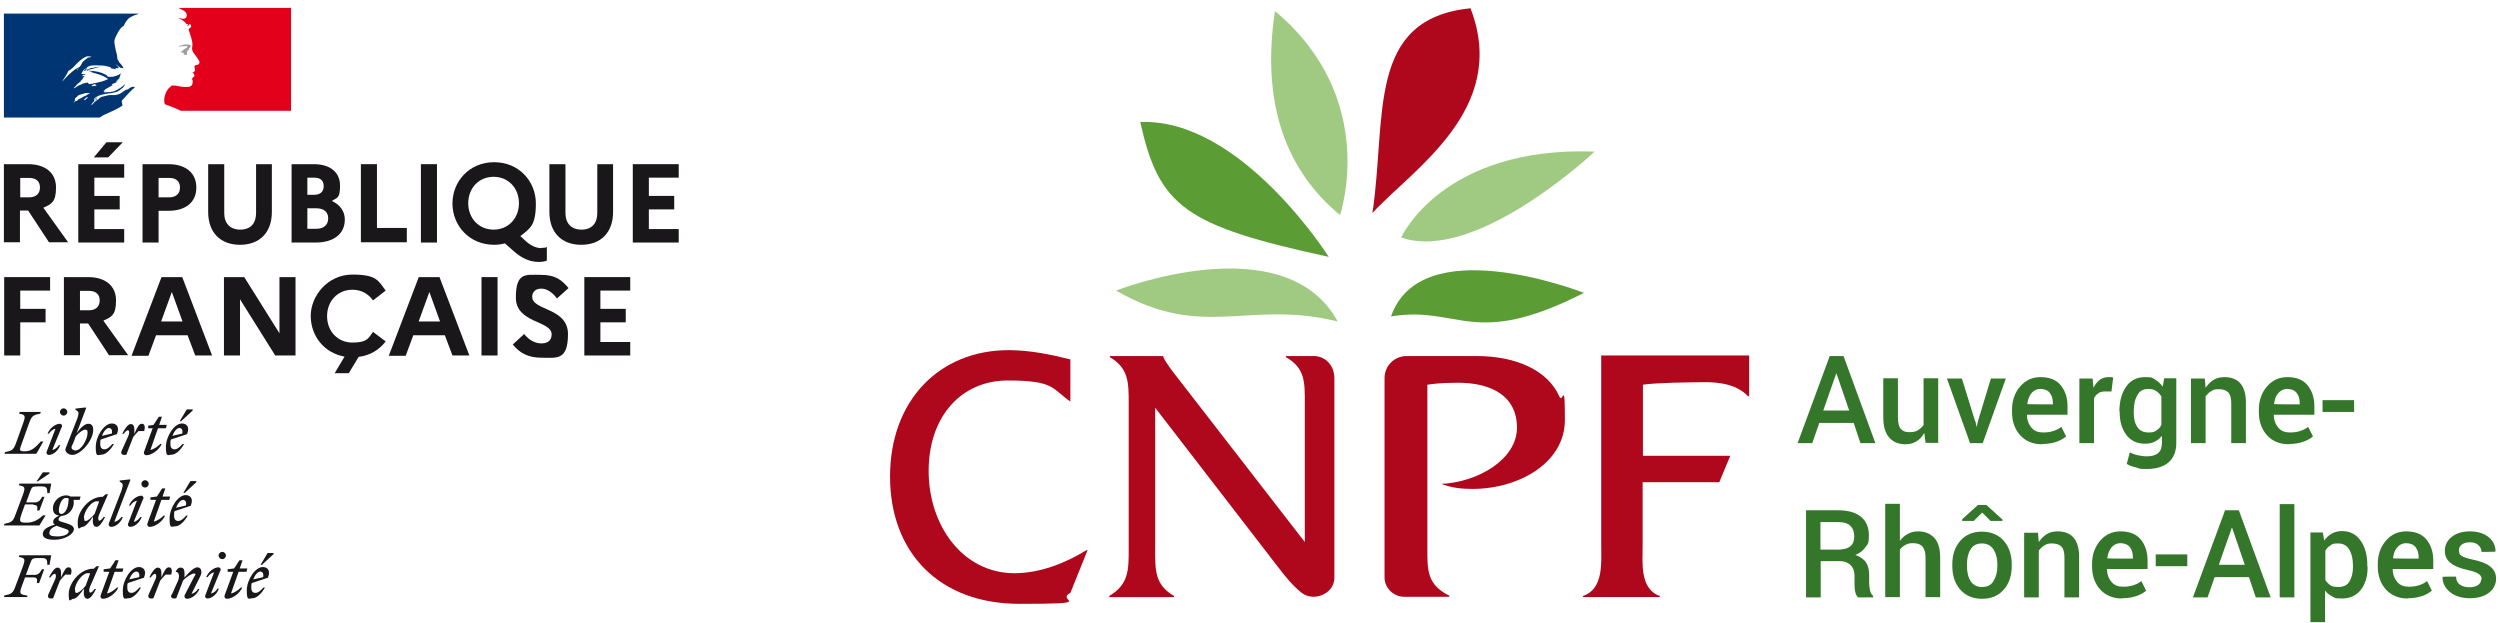 <svg width="321" height="80" viewBox="0 0 321 80" fill="none" xmlns="http://www.w3.org/2000/svg">
<g clip-path="url(#clip0_814_3384)">
<path d="M237.976 54.302H233.599L232.694 56.899H230.813L234.937 45.717H236.71L240.798 56.899H238.881L238.013 54.302H237.976ZM234.105 52.715H237.434L235.806 47.953H235.769L234.105 52.715Z" fill="#34762A"/>
<path d="M247.021 55.673C246.768 56.106 246.442 56.466 246.044 56.683C245.646 56.935 245.176 57.044 244.67 57.044C243.765 57.044 243.078 56.755 242.571 56.178C242.065 55.601 241.812 54.735 241.812 53.544V48.566H243.693V53.544C243.693 54.266 243.801 54.771 244.055 55.06C244.308 55.348 244.633 55.492 245.14 55.492C245.646 55.492 245.972 55.42 246.261 55.24C246.551 55.06 246.804 54.843 246.985 54.554V48.566H248.866V56.863H247.238L247.094 55.637L247.021 55.673Z" fill="#34762A"/>
<path d="M253.642 54.086L253.787 54.771H253.823L253.967 54.086L255.632 48.602H257.549L254.582 56.899H252.954L249.988 48.602H251.905L253.606 54.086H253.642Z" fill="#34762A"/>
<path d="M262.216 57.043C261.022 57.043 260.081 56.647 259.394 55.889C258.706 55.132 258.345 54.121 258.345 52.931V52.606C258.345 51.416 258.706 50.406 259.394 49.612C260.081 48.819 260.95 48.422 261.999 48.422C263.12 48.422 263.989 48.746 264.567 49.432C265.146 50.117 265.472 51.019 265.472 52.173V53.256H260.262C260.262 53.941 260.479 54.482 260.841 54.915C261.203 55.348 261.709 55.528 262.324 55.528C262.939 55.528 263.265 55.456 263.627 55.348C263.989 55.24 264.35 55.059 264.676 54.807L265.291 56.033C264.965 56.322 264.567 56.538 264.061 56.719C263.554 56.899 262.939 57.007 262.252 57.007L262.216 57.043ZM261.999 49.937C261.528 49.937 261.167 50.117 260.841 50.478C260.552 50.839 260.371 51.308 260.298 51.885C260.298 51.921 263.591 51.921 263.591 51.921V51.741C263.591 51.2 263.446 50.767 263.193 50.442C262.939 50.117 262.505 49.937 261.963 49.937H261.999Z" fill="#34762A"/>
<path d="M271.152 50.262H270.356C269.995 50.262 269.705 50.298 269.452 50.478C269.199 50.658 269.018 50.839 268.873 51.127V56.899H266.992V48.602H268.692L268.801 49.793C269.018 49.36 269.271 49.035 269.597 48.783C269.922 48.53 270.32 48.422 270.754 48.422C271.188 48.422 270.971 48.422 271.08 48.422C271.188 48.422 271.261 48.458 271.333 48.494L271.116 50.225L271.152 50.262Z" fill="#34762A"/>
<path d="M272.129 52.859C272.129 51.524 272.418 50.478 272.997 49.648C273.576 48.819 274.372 48.422 275.421 48.422C276.47 48.422 276.362 48.53 276.724 48.746C277.085 48.963 277.411 49.252 277.7 49.648L277.881 48.566H279.437V56.863C279.437 57.945 279.111 58.775 278.46 59.352C277.809 59.929 276.868 60.218 275.638 60.218C274.408 60.218 274.806 60.146 274.336 60.037C273.865 59.929 273.431 59.785 273.07 59.568L273.468 58.09C273.793 58.234 274.119 58.378 274.481 58.45C274.842 58.522 275.24 58.594 275.638 58.594C276.326 58.594 276.796 58.45 277.122 58.162C277.447 57.873 277.592 57.44 277.592 56.827V55.961C277.339 56.286 277.013 56.538 276.651 56.719C276.289 56.899 275.892 56.971 275.421 56.971C274.408 56.971 273.612 56.611 273.033 55.853C272.455 55.095 272.165 54.121 272.165 52.931V52.787L272.129 52.859ZM273.974 53.003C273.974 53.761 274.119 54.374 274.444 54.843C274.734 55.312 275.24 55.528 275.855 55.528C276.47 55.528 276.579 55.456 276.868 55.276C277.158 55.095 277.375 54.879 277.52 54.554V50.911C277.339 50.622 277.122 50.37 276.832 50.19C276.543 50.009 276.217 49.937 275.855 49.937C275.204 49.937 274.734 50.19 274.444 50.73C274.119 51.272 273.974 51.957 273.974 52.823V53.003Z" fill="#34762A"/>
<path d="M283.091 48.602L283.2 49.793C283.489 49.36 283.815 49.035 284.213 48.783C284.611 48.53 285.081 48.422 285.624 48.422C286.492 48.422 287.179 48.674 287.65 49.215C288.12 49.757 288.373 50.55 288.373 51.669V56.899H286.492V51.705C286.492 51.091 286.347 50.622 286.094 50.37C285.841 50.117 285.443 49.973 284.9 49.973C284.357 49.973 284.213 50.045 283.923 50.225C283.634 50.37 283.417 50.622 283.2 50.875V56.899H281.318V48.602H283.091Z" fill="#34762A"/>
<path d="M293.909 57.043C292.715 57.043 291.774 56.647 291.087 55.889C290.399 55.132 290.038 54.121 290.038 52.931V52.606C290.038 51.416 290.399 50.406 291.087 49.612C291.774 48.819 292.642 48.422 293.692 48.422C294.813 48.422 295.681 48.746 296.26 49.432C296.839 50.117 297.165 51.019 297.165 52.173V53.256H291.955C291.955 53.941 292.172 54.482 292.534 54.915C292.896 55.348 293.402 55.528 294.017 55.528C294.632 55.528 294.958 55.456 295.32 55.348C295.681 55.24 296.043 55.059 296.369 54.807L296.984 56.033C296.658 56.322 296.26 56.538 295.754 56.719C295.247 56.899 294.632 57.007 293.945 57.007L293.909 57.043ZM293.692 49.937C293.221 49.937 292.86 50.117 292.534 50.478C292.208 50.839 292.064 51.308 291.991 51.885C291.991 51.921 295.284 51.921 295.284 51.921V51.741C295.284 51.2 295.139 50.767 294.886 50.442C294.632 50.117 294.198 49.937 293.655 49.937H293.692Z" fill="#34762A"/>
<path d="M302.266 52.895H298.214V51.38H302.266V52.895Z" fill="#34762A"/>
<path d="M233.78 72.051V76.704H231.898V65.522H236.059C237.325 65.522 238.266 65.81 238.953 66.351C239.641 66.928 239.966 67.722 239.966 68.768C239.966 69.814 239.822 69.85 239.532 70.247C239.243 70.68 238.809 71.005 238.23 71.257C238.845 71.474 239.315 71.798 239.605 72.231C239.894 72.664 240.002 73.241 240.002 73.89V74.828C240.002 75.153 240.039 75.478 240.111 75.802C240.183 76.127 240.328 76.343 240.509 76.524V76.704H238.591C238.374 76.524 238.266 76.271 238.194 75.91C238.121 75.55 238.121 75.189 238.121 74.828V73.927C238.121 73.349 237.94 72.88 237.615 72.556C237.289 72.231 236.819 72.051 236.276 72.051H233.78ZM233.78 70.572H235.95C236.71 70.572 237.253 70.427 237.578 70.139C237.94 69.85 238.085 69.417 238.085 68.84C238.085 68.263 237.904 67.83 237.578 67.505C237.253 67.181 236.71 67.037 236.023 67.037H233.744V70.572H233.78Z" fill="#34762A"/>
<path d="M243.946 69.453C244.235 69.056 244.561 68.768 244.959 68.551C245.357 68.335 245.791 68.227 246.297 68.227C247.166 68.227 247.853 68.515 248.36 69.056C248.866 69.597 249.119 70.463 249.119 71.617V76.668H247.238V71.581C247.238 70.932 247.093 70.463 246.84 70.174C246.587 69.886 246.189 69.742 245.646 69.742C245.103 69.742 244.959 69.814 244.669 69.958C244.38 70.102 244.127 70.319 243.946 70.571V76.668H242.064V64.691H243.946V69.453Z" fill="#34762A"/>
<path d="M250.675 72.483C250.675 71.257 251.001 70.247 251.688 69.453C252.376 68.66 253.316 68.263 254.474 68.263C255.632 68.263 256.609 68.66 257.296 69.453C257.983 70.247 258.309 71.257 258.309 72.483V72.628C258.309 73.89 257.983 74.9 257.296 75.694C256.609 76.487 255.704 76.884 254.51 76.884C253.316 76.884 252.376 76.487 251.688 75.694C251.001 74.9 250.675 73.89 250.675 72.628V72.483ZM257.115 66.712V66.892H255.596L254.51 65.81L253.425 66.892H251.942V66.676L253.968 64.836H255.053L257.115 66.712ZM252.557 72.628C252.557 73.421 252.701 74.107 253.027 74.612C253.353 75.117 253.823 75.369 254.51 75.369C255.198 75.369 255.668 75.117 255.957 74.612C256.283 74.107 256.464 73.457 256.464 72.628V72.483C256.464 71.69 256.283 71.04 255.957 70.535C255.632 70.031 255.125 69.778 254.474 69.778C253.823 69.778 253.316 70.031 253.027 70.535C252.701 71.04 252.557 71.69 252.557 72.483V72.628Z" fill="#34762A"/>
<path d="M261.674 68.407L261.782 69.597C262.072 69.165 262.397 68.84 262.795 68.587C263.193 68.335 263.663 68.227 264.206 68.227C265.074 68.227 265.762 68.479 266.232 69.02C266.702 69.561 266.956 70.355 266.956 71.473V76.704H265.074V71.509C265.074 70.896 264.93 70.427 264.676 70.174C264.423 69.922 264.025 69.778 263.483 69.778C262.94 69.778 262.795 69.85 262.506 70.03C262.216 70.174 261.999 70.427 261.782 70.68V76.704H259.901V68.407H261.674Z" fill="#34762A"/>
<path d="M272.491 76.848C271.297 76.848 270.356 76.451 269.669 75.694C268.981 74.936 268.62 73.926 268.62 72.736V72.411C268.62 71.221 268.981 70.211 269.669 69.417C270.356 68.623 271.225 68.227 272.274 68.227C273.395 68.227 274.264 68.551 274.842 69.237C275.421 69.922 275.747 70.824 275.747 71.978V73.06H270.537C270.537 73.746 270.754 74.287 271.116 74.72C271.478 75.153 271.984 75.333 272.599 75.333C273.214 75.333 273.54 75.261 273.902 75.153C274.264 75.044 274.625 74.864 274.951 74.612L275.566 75.838C275.24 76.127 274.842 76.343 274.336 76.523C273.829 76.704 273.214 76.812 272.527 76.812L272.491 76.848ZM272.274 69.742C271.803 69.742 271.442 69.922 271.116 70.283C270.827 70.644 270.646 71.112 270.573 71.69C270.573 71.726 273.866 71.726 273.866 71.726V71.545C273.866 71.004 273.721 70.571 273.468 70.247C273.214 69.922 272.78 69.742 272.237 69.742H272.274Z" fill="#34762A"/>
<path d="M280.848 72.7H276.796V71.185H280.848V72.7Z" fill="#34762A"/>
<path d="M288.735 74.107H284.358L283.453 76.704H281.572L285.696 65.522H287.469L291.557 76.704H289.64L288.771 74.107H288.735ZM284.9 72.52H288.229L286.601 67.758H286.564L284.9 72.52Z" fill="#34762A"/>
<path d="M294.596 76.704H292.715V64.728H294.596V76.704Z" fill="#34762A"/>
<path d="M304.003 72.808C304.003 73.998 303.713 75.008 303.134 75.73C302.555 76.451 301.759 76.848 300.746 76.848C299.733 76.848 299.842 76.776 299.48 76.595C299.118 76.415 298.793 76.163 298.54 75.838V79.878H296.658V68.371H298.25L298.431 69.417C298.684 69.02 299.01 68.731 299.408 68.515C299.77 68.299 300.24 68.19 300.71 68.19C301.723 68.19 302.519 68.587 303.098 69.417C303.677 70.21 303.966 71.293 303.966 72.627V72.772L304.003 72.808ZM302.121 72.663C302.121 71.798 301.976 71.112 301.651 70.571C301.325 70.03 300.855 69.778 300.204 69.778C299.553 69.778 299.48 69.85 299.227 70.03C298.937 70.21 298.72 70.427 298.576 70.716V74.467C298.757 74.756 298.974 74.972 299.227 75.153C299.48 75.333 299.842 75.369 300.24 75.369C300.891 75.369 301.361 75.153 301.651 74.684C301.94 74.215 302.121 73.601 302.121 72.844V72.663Z" fill="#34762A"/>
<path d="M309.176 76.848C307.982 76.848 307.041 76.451 306.354 75.694C305.666 74.936 305.305 73.926 305.305 72.736V72.411C305.305 71.221 305.666 70.211 306.354 69.417C307.041 68.623 307.91 68.227 308.959 68.227C310.08 68.227 310.949 68.551 311.527 69.237C312.106 69.922 312.432 70.824 312.432 71.978V73.06H307.222C307.222 73.746 307.439 74.287 307.801 74.72C308.163 75.153 308.669 75.333 309.284 75.333C309.899 75.333 310.225 75.261 310.587 75.153C310.949 75.044 311.31 74.864 311.636 74.612L312.251 75.838C311.925 76.127 311.527 76.343 311.021 76.523C310.514 76.704 309.899 76.812 309.212 76.812L309.176 76.848ZM308.959 69.742C308.488 69.742 308.127 69.922 307.801 70.283C307.475 70.644 307.331 71.112 307.258 71.69C307.258 71.726 310.551 71.726 310.551 71.726V71.545C310.551 71.004 310.406 70.571 310.153 70.247C309.899 69.922 309.465 69.742 308.923 69.742H308.959Z" fill="#34762A"/>
<path d="M318.655 74.431C318.655 74.142 318.546 73.89 318.293 73.71C318.04 73.529 317.569 73.349 316.918 73.205C315.905 72.988 315.181 72.7 314.675 72.303C314.168 71.906 313.915 71.401 313.915 70.716C313.915 70.03 314.205 69.417 314.783 68.948C315.362 68.479 316.158 68.227 317.135 68.227C318.112 68.227 318.944 68.479 319.559 68.984C320.174 69.489 320.427 70.102 320.427 70.824C320.427 70.86 318.618 70.86 318.618 70.86C318.618 70.499 318.474 70.211 318.22 69.994C317.967 69.742 317.605 69.633 317.135 69.633C316.665 69.633 316.339 69.742 316.086 69.922C315.833 70.138 315.724 70.355 315.724 70.68C315.724 71.004 315.833 71.221 316.05 71.365C316.267 71.509 316.737 71.69 317.425 71.834C318.474 72.05 319.233 72.339 319.74 72.736C320.246 73.132 320.5 73.674 320.5 74.323C320.5 74.972 320.174 75.694 319.559 76.127C318.944 76.596 318.112 76.812 317.099 76.812C316.086 76.812 315.145 76.523 314.53 75.982C313.915 75.441 313.59 74.792 313.626 74.07C313.626 74.034 315.362 74.034 315.362 74.034C315.362 74.503 315.543 74.864 315.869 75.08C316.194 75.297 316.592 75.405 317.063 75.405C317.533 75.405 317.931 75.297 318.184 75.117C318.438 74.936 318.582 74.684 318.582 74.359L318.655 74.431Z" fill="#34762A"/>
<path d="M130.273 73.601C123.58 73.601 119.238 67.433 119.238 60.47C119.238 53.508 123.399 48.855 129.404 48.855C135.41 48.855 135.048 49.901 137.436 51.56V46.149C134.867 45.5 132.19 44.959 129.513 44.959C120.613 44.959 114.282 51.416 114.282 61.192C114.282 70.968 120.613 77.533 130.888 77.533C141.162 77.533 135.41 77.172 137.436 76.126L139.643 70.643H139.498C136.749 72.338 133.493 73.601 130.237 73.601H130.273Z" fill="#AF081C"/>
<path d="M171.769 41.28C164.932 28.799 143.297 37.312 143.297 37.312C154.548 43.769 160.192 38.43 171.769 41.28Z" fill="#A0CA82"/>
<path d="M178.607 40.63C182.442 29.628 202.377 37.239 203.39 37.6C189.063 44.887 187.399 39.188 178.607 40.63Z" fill="#5C9C35"/>
<path d="M176.22 27.356C181.321 21.765 193.839 14.045 188.81 1.059C175.388 2.429 178.065 14.983 176.22 27.356Z" fill="#AF081C"/>
<path d="M204.764 19.456C204.764 19.456 189.497 33.849 179.91 30.494C179.91 30.494 185.156 18.77 204.764 19.456Z" fill="#A0CA82"/>
<path d="M146.408 15.668C159.324 15.127 170.612 32.983 170.612 32.983C152.161 28.979 148.832 26.562 146.408 15.668Z" fill="#5C9C35"/>
<path d="M163.702 1.419C161.893 13.431 165.221 21.981 172.059 27.608C172.059 27.608 177.196 12.674 163.702 1.419Z" fill="#A0CA82"/>
<path d="M171.335 48.531C171.335 46.979 170.214 45.717 168.694 45.717H165.113V45.861C167.609 47.268 167.537 49.144 167.537 51.777V69.597L150.714 47.881C150.714 47.881 149.556 46.402 149.375 45.825V45.717H142.501V45.861C144.925 47.268 144.925 49.144 144.925 51.777V70.535C144.925 73.168 144.925 75.044 142.429 76.523V76.668H150.75V76.523C148.253 75.08 148.326 73.168 148.326 70.535V52.354L164.1 72.808C165.149 74.178 166.017 75.225 167.103 76.09C168.658 77.353 171.335 76.235 171.335 74.215V48.494V48.531Z" fill="#AF081C"/>
<path d="M205.597 45.681V70.066C205.597 72.194 205.922 75.657 203.245 76.523V76.667H213.122V76.523C210.517 75.621 210.915 72.194 210.915 70.066V61.913H220.756L222.167 58.523H210.951V49.396C212.507 49.144 217.065 49.072 219.308 49.072C221.298 49.144 223.071 49.468 224.446 50.875H224.591V45.645H205.561L205.597 45.681Z" fill="#AF081C"/>
<path d="M200.242 50.947C198.759 47.556 194.671 45.717 189.606 45.717H180.597C179.042 45.717 177.775 46.979 177.775 48.531V74.142C177.775 75.513 178.933 76.631 180.344 76.631H186.096V76.487C183.238 75.08 183.275 73.204 183.275 70.571V49.396C183.998 49.288 184.722 49.216 185.445 49.18C186.06 49.18 186.675 49.144 187.218 49.144C191.487 49.144 194.779 50.839 194.779 54.915C194.779 58.992 189.751 61.914 185.083 62.13C186.314 62.635 187.688 62.779 189.027 62.779C195.141 62.779 200.93 59.352 200.93 53.941C200.93 48.531 200.676 51.849 200.242 50.947Z" fill="#AF081C"/>
<path d="M0.536 21.079H3.611C5.818 21.079 7.193 22.197 7.193 24.073C7.193 25.949 6.614 26.201 5.565 26.67L8.749 31.107H6.289L3.611 27.031H2.562V31.107H0.5V21.043H0.536V21.079ZM2.598 22.811V25.336H3.756C4.624 25.336 5.131 24.867 5.131 24.073C5.131 23.279 4.624 22.847 3.756 22.847H2.598V22.811Z" fill="#1A171B"/>
<path d="M10.051 21.079H15.948V22.811H12.114V25.156H15.37V26.887H12.114V29.412H15.948V31.144H10.051V21.079ZM12.041 20.214L13.669 18.266H15.768L13.886 20.214H12.041Z" fill="#1A171B"/>
<path d="M18.3 21.079H21.628C23.835 21.079 25.21 22.197 25.21 24.073C25.21 25.949 23.871 27.067 21.628 27.067H20.362V31.143H18.3V21.079ZM20.362 22.811V25.336H21.737C22.605 25.336 23.112 24.867 23.112 24.073C23.112 23.28 22.605 22.847 21.737 22.847H20.362V22.811Z" fill="#1A171B"/>
<path d="M32.844 21.079H34.906V27.212C34.906 29.845 33.35 31.432 30.818 31.432C28.285 31.432 26.73 29.845 26.73 27.212V21.079H28.792V27.356C28.792 28.691 29.551 29.484 30.854 29.484C32.156 29.484 32.88 28.691 32.88 27.356V21.079H32.844Z" fill="#1A171B"/>
<path d="M37.438 21.079H40.297C42.395 21.079 43.661 22.125 43.661 23.821C43.661 25.516 43.299 25.336 42.612 25.805C43.661 26.274 44.276 27.139 44.276 28.186C44.276 30.025 42.865 31.143 40.514 31.143H37.438V21.079ZM39.465 22.811V25.011H40.333C41.129 25.011 41.563 24.614 41.563 23.893C41.563 23.171 41.129 22.811 40.333 22.811H39.465ZM39.465 26.743V29.376H40.622C41.563 29.376 42.142 28.871 42.142 28.041C42.142 27.212 41.563 26.743 40.622 26.743H39.465Z" fill="#1A171B"/>
<path d="M46.338 21.079H48.401V29.268H52.236V31.107H46.338V21.043V21.079Z" fill="#1A171B"/>
<path d="M54.044 21.079H56.107V31.143H54.044V21.079Z" fill="#1A171B"/>
<path d="M69.493 31.828C69.71 31.828 69.999 31.828 70.216 31.72V33.452C69.89 33.596 69.601 33.632 69.167 33.632C68.045 33.632 66.996 33.163 66.019 32.297L64.825 31.251C64.391 31.36 63.921 31.432 63.451 31.432C60.267 31.432 58.096 28.979 58.096 26.129C58.096 23.279 60.267 20.826 63.451 20.826C66.634 20.826 68.805 23.279 68.805 26.129C68.805 28.979 68.045 29.339 66.815 30.313L67.43 30.891C68.226 31.612 68.914 31.864 69.565 31.864H69.493V31.828ZM66.634 26.093C66.634 24.181 65.296 22.702 63.378 22.702C61.461 22.702 60.122 24.181 60.122 26.093C60.122 28.005 61.461 29.484 63.378 29.484C65.296 29.484 66.634 28.005 66.634 26.093Z" fill="#1A171B"/>
<path d="M76.656 21.079H78.718V27.212C78.718 29.845 77.163 31.432 74.63 31.432C72.098 31.432 70.542 29.845 70.542 27.212V21.079H72.604V27.356C72.604 28.691 73.364 29.484 74.666 29.484C75.969 29.484 76.692 28.691 76.692 27.356V21.079H76.656Z" fill="#1A171B"/>
<path d="M81.251 21.079H87.148V22.811H83.313V25.155H86.569V26.887H83.313V29.412H87.148V31.143H81.251V21.079Z" fill="#1A171B"/>
<path d="M0.536 35.58H6.433V37.312H2.598V39.656H5.854V41.388H2.598V45.645H0.536V35.58Z" fill="#1A171B"/>
<path d="M8.242 35.58H11.317C13.524 35.58 14.899 36.698 14.899 38.574C14.899 40.45 14.32 40.702 13.271 41.171L16.455 45.608H13.995L11.317 41.532H10.268V45.608H8.206V35.544H8.242V35.58ZM10.268 37.312V39.837H11.426C12.294 39.837 12.801 39.368 12.801 38.574C12.801 37.781 12.294 37.348 11.426 37.348H10.268V37.312Z" fill="#1A171B"/>
<path d="M20.724 35.58H23.401L27.236 45.645H25.066L24.089 43.047H20.037L19.06 45.681H16.889L20.724 35.616V35.58ZM23.438 41.28L22.063 37.492L20.688 41.28H23.438Z" fill="#1A171B"/>
<path d="M28.755 35.58H31.36L35.883 42.795V35.58H37.945V45.645H35.34L30.818 38.43V45.645H28.755V35.58Z" fill="#1A171B"/>
<path d="M47.894 42.614L49.522 43.84C48.726 44.886 47.532 45.644 46.049 45.824L44.783 47.916H42.974L44.24 45.788C41.599 45.319 39.898 43.119 39.898 40.558C39.898 37.996 42.069 35.255 45.253 35.255C48.437 35.255 48.581 36.085 49.522 37.311L47.894 38.574C47.315 37.744 46.411 37.203 45.253 37.203C43.335 37.203 41.997 38.682 41.997 40.594C41.997 42.506 43.335 43.985 45.253 43.985C47.17 43.985 47.315 43.407 47.894 42.614Z" fill="#1A171B"/>
<path d="M53.755 35.58H56.432L60.267 45.645H58.096L57.12 43.047H53.068L52.091 45.681H49.92L53.755 35.616V35.58ZM56.504 41.28L55.13 37.492L53.755 41.28H56.504Z" fill="#1A171B"/>
<path d="M61.823 35.58H63.885V45.645H61.823V35.58Z" fill="#1A171B"/>
<path d="M67.285 42.867C67.901 43.66 68.697 44.093 69.529 44.093C70.361 44.093 70.831 43.66 70.831 42.939C70.831 41.135 66.236 41.532 66.236 38.213C66.236 34.894 67.539 35.291 69.456 35.291C71.374 35.291 72.133 35.977 73.002 36.987L71.518 38.321C70.94 37.564 70.252 37.059 69.492 37.059C68.733 37.059 68.335 37.528 68.335 38.105C68.335 39.908 72.929 39.476 72.929 42.903C72.929 46.33 71.446 45.933 69.601 45.933C67.756 45.933 66.743 45.319 65.838 44.237L67.322 42.867H67.285Z" fill="#1A171B"/>
<path d="M75.028 35.58H80.925V37.312H77.09V39.656H80.346V41.388H77.09V43.913H80.925V45.645H75.028V35.58Z" fill="#1A171B"/>
<path d="M33.386 73.385C33.676 73.385 33.893 73.601 33.784 74.106L32.518 74.394C32.735 73.817 33.097 73.385 33.423 73.385M34.074 75.441H33.821C33.495 75.801 33.169 76.126 32.807 76.126C32.446 76.126 32.265 75.91 32.265 75.441C32.265 74.972 32.265 75.044 32.337 74.864L34.399 74.178C34.797 73.24 34.327 72.807 33.748 72.807C32.771 72.807 31.686 74.431 31.686 75.838C31.686 77.244 31.975 76.811 32.446 76.811C32.916 76.811 33.567 76.27 34.038 75.405M33.676 72.483L35.123 71.148V71.004H34.363L33.459 72.519H33.676V72.483ZM29.262 73.421H29.949L28.864 76.379C28.756 76.631 28.864 76.884 29.154 76.884C29.768 76.884 30.745 76.27 31.107 75.441H30.926C30.637 75.729 30.13 76.126 29.66 76.198L30.637 73.421H31.65L31.758 72.988H30.782L31.143 71.942H30.745L30.058 72.988L29.226 73.096V73.385L29.262 73.421ZM28.321 73.276C28.394 72.988 28.213 72.843 28.068 72.843C27.489 72.843 26.766 73.385 26.476 74.106H26.657C26.838 73.817 27.164 73.529 27.489 73.493L26.368 76.415C26.259 76.703 26.476 76.847 26.621 76.847C27.2 76.847 27.851 76.306 28.104 75.585H27.923C27.742 75.874 27.417 76.162 27.091 76.198L28.285 73.276H28.321ZM28.538 71.797C28.792 71.797 29.009 71.581 29.009 71.328C29.009 71.076 28.792 70.859 28.538 70.859C28.285 70.859 28.068 71.076 28.068 71.328C28.068 71.581 28.285 71.797 28.538 71.797ZM22.026 76.306C21.882 76.631 22.026 76.847 22.352 76.847C22.677 76.847 22.641 76.811 22.714 76.595L23.51 74.539C23.871 74.106 24.631 73.637 24.921 73.637C25.21 73.637 25.102 73.817 24.921 74.07L23.727 76.379C23.618 76.595 23.727 76.884 24.016 76.884C24.595 76.884 25.319 76.343 25.608 75.621H25.427C25.246 75.91 24.921 76.198 24.595 76.234L25.644 74.142C25.789 73.889 25.861 73.637 25.861 73.421C25.861 73.096 25.68 72.843 25.319 72.843C24.957 72.843 24.305 73.421 23.691 74.142V73.601C23.691 73.204 23.582 72.879 23.22 72.879C22.858 72.879 22.786 73.06 22.569 73.348V73.421C22.967 73.421 23.112 73.962 22.858 74.575L22.062 76.343H21.99L22.026 76.306ZM21.99 73.745C22.135 73.276 22.062 72.843 21.701 72.843C21.339 72.843 21.158 73.168 20.724 74.142V73.601C20.724 73.204 20.615 72.879 20.253 72.879C19.892 72.879 19.458 73.529 19.168 74.142H19.349C19.566 73.853 19.747 73.673 19.892 73.673C20.037 73.673 20.181 73.962 19.892 74.539L19.096 76.306C18.951 76.631 19.096 76.847 19.421 76.847C19.747 76.847 19.711 76.811 19.783 76.595L20.579 74.539C20.796 74.25 21.013 74.034 21.267 73.781H22.026L21.99 73.745ZM17.468 73.385C17.757 73.385 17.974 73.601 17.866 74.106L16.599 74.394C16.817 73.817 17.178 73.385 17.504 73.385M18.155 75.441H17.902C17.576 75.801 17.251 76.126 16.889 76.126C16.527 76.126 16.346 75.91 16.346 75.441C16.346 74.972 16.346 75.044 16.419 74.864L18.481 74.178C18.879 73.24 18.408 72.807 17.83 72.807C16.853 72.807 15.767 74.431 15.767 75.838C15.767 77.244 16.057 76.811 16.527 76.811C16.997 76.811 17.649 76.27 18.119 75.405M13.343 73.421H14.031L12.945 76.379C12.837 76.631 12.945 76.884 13.235 76.884C13.85 76.884 14.827 76.27 15.188 75.441H15.008C14.718 75.729 14.212 76.126 13.741 76.198L14.718 73.421H15.731L15.84 72.988H14.863L15.225 71.942H14.827L14.139 72.988L13.307 73.096V73.385L13.343 73.421ZM9.617 75.729C9.617 74.827 10.63 73.601 11.209 73.601C11.788 73.601 11.462 73.601 11.571 73.637L10.992 75.224C10.666 75.621 10.123 76.126 9.87 76.126C9.617 76.126 9.653 76.018 9.653 75.729M12.728 72.699H12.403L12.041 73.024H11.969C10.268 73.024 8.821 74.9 8.821 76.27C8.821 77.641 9.074 76.884 9.436 76.884C9.798 76.884 10.304 76.27 10.775 75.585V75.838C10.702 76.523 10.883 76.884 11.245 76.884C11.607 76.884 12.041 76.234 12.33 75.621H12.149C11.932 75.91 11.752 76.09 11.607 76.09C11.462 76.09 11.354 75.801 11.607 75.224L12.692 72.735L12.728 72.699ZM9.111 73.745C9.255 73.276 9.183 72.843 8.821 72.843C8.459 72.843 8.278 73.168 7.844 74.142V73.601C7.844 73.204 7.736 72.879 7.374 72.879C7.012 72.879 6.578 73.529 6.289 74.142H6.469C6.687 73.853 6.867 73.673 7.012 73.673C7.157 73.673 7.302 73.962 7.012 74.539L6.216 76.306C6.072 76.631 6.216 76.847 6.542 76.847C6.867 76.847 6.831 76.811 6.904 76.595L7.7 74.539C7.917 74.25 8.134 74.034 8.387 73.781H9.147H9.111V73.745ZM3.467 76.703L3.539 76.487C2.562 76.306 2.417 76.306 2.815 75.224L3.213 74.142H4.299C4.769 74.142 4.805 74.359 4.733 74.864H5.022L5.674 73.096H5.384C5.131 73.529 4.95 73.817 4.407 73.817H3.322L3.901 72.266C4.082 71.761 4.19 71.653 4.841 71.653H5.312C5.999 71.653 6.072 71.833 6.072 72.519H6.361L6.578 71.292H2.49L2.417 71.509C3.213 71.653 3.286 71.761 2.924 72.771L2.019 75.188C1.658 76.198 1.477 76.27 0.572 76.451L0.5 76.667H3.467V76.703Z" fill="#1A171B"/>
<path d="M23.473 64.186C23.763 64.186 23.98 64.402 23.871 64.907L22.605 65.196C22.822 64.618 23.184 64.186 23.51 64.186M24.161 66.206H23.908C23.582 66.566 23.256 66.891 22.895 66.891C22.533 66.891 22.352 66.675 22.352 66.206C22.352 65.737 22.352 65.809 22.424 65.629L24.486 64.943C24.884 64.005 24.414 63.572 23.835 63.572C22.858 63.572 21.773 65.196 21.773 66.602C21.773 68.009 22.062 67.576 22.533 67.576C23.003 67.576 23.654 67.035 24.125 66.17M23.763 63.248L25.21 61.913V61.769H24.45L23.546 63.284H23.763V63.248ZM19.349 64.186H20.037L18.951 67.144C18.843 67.396 18.951 67.649 19.241 67.649C19.856 67.649 20.832 67.035 21.194 66.206H21.013C20.724 66.494 20.217 66.891 19.747 66.963L20.724 64.186H21.737L21.845 63.753H20.869L21.23 62.707H20.832L20.145 63.753L19.313 63.861V64.15L19.349 64.186ZM18.408 64.077C18.481 63.789 18.3 63.645 18.155 63.645C17.576 63.645 16.853 64.186 16.563 64.907H16.744C16.925 64.618 17.251 64.33 17.576 64.294L16.455 67.216C16.346 67.504 16.563 67.649 16.708 67.649C17.287 67.649 17.938 67.108 18.191 66.386H18.011C17.83 66.675 17.504 66.963 17.178 66.999L18.372 64.077H18.408ZM18.625 62.598C18.879 62.598 19.096 62.382 19.096 62.129C19.096 61.877 18.879 61.66 18.625 61.66C18.372 61.66 18.155 61.877 18.155 62.129C18.155 62.382 18.372 62.598 18.625 62.598ZM14.682 66.999L16.744 61.624L16.672 61.552L15.369 61.697V61.841L15.623 62.021C15.84 62.202 15.767 62.382 15.623 62.923L13.995 67.144C13.886 67.36 13.995 67.649 14.284 67.649C14.863 67.649 15.514 67.108 15.767 66.386H15.586C15.406 66.675 15.008 66.963 14.682 66.999ZM10.775 66.494C10.775 65.592 11.788 64.366 12.367 64.366C12.945 64.366 12.62 64.366 12.728 64.402L12.149 65.989C11.824 66.386 11.281 66.891 11.028 66.891C10.775 66.891 10.811 66.783 10.811 66.494M13.886 63.464H13.56L13.199 63.789H13.126C11.426 63.789 9.979 65.665 9.979 67.035C9.979 68.406 10.232 67.649 10.594 67.649C10.956 67.649 11.462 67.035 11.932 66.35V66.602C11.86 67.288 12.041 67.649 12.403 67.649C12.765 67.649 13.199 66.999 13.488 66.386H13.307C13.09 66.675 12.909 66.855 12.765 66.855C12.62 66.855 12.511 66.566 12.765 65.989L13.85 63.5L13.886 63.464ZM6.361 68.37C6.361 67.973 6.723 67.721 7.265 67.504C7.446 67.576 7.7 67.685 8.061 67.793C8.64 67.973 8.821 68.045 8.821 68.226C8.821 68.587 8.206 68.875 7.374 68.875C6.542 68.875 6.325 68.731 6.325 68.37M7.88 65.989C7.627 65.989 7.555 65.773 7.555 65.556C7.555 64.907 7.917 63.933 8.459 63.933C9.002 63.933 8.785 64.15 8.785 64.366C8.785 65.015 8.423 65.989 7.88 65.989ZM9.508 68.009C9.508 67.54 9.074 67.36 8.387 67.144C7.808 66.963 7.519 66.927 7.519 66.711C7.519 66.494 7.627 66.386 7.88 66.242C8.857 66.206 9.472 65.304 9.472 64.582C9.472 63.861 9.472 64.294 9.4 64.186H10.232L10.341 63.753H9.038C8.893 63.645 8.713 63.608 8.495 63.608C7.482 63.608 6.795 64.51 6.795 65.232C6.795 65.953 7.157 66.133 7.591 66.206C7.121 66.422 6.831 66.675 6.831 66.963C6.831 67.252 6.904 67.252 7.048 67.36C5.927 67.685 5.493 68.045 5.493 68.587C5.493 69.128 6.18 69.308 6.976 69.308C8.315 69.308 9.472 68.587 9.472 67.973M4.335 64.835C4.805 64.835 4.841 65.051 4.769 65.556H5.059L5.71 63.789H5.42C5.167 64.222 4.986 64.51 4.443 64.51H3.358L3.901 63.031C4.082 62.526 4.19 62.454 4.841 62.454H5.312C5.999 62.454 6.072 62.634 6.072 63.32H6.361L6.578 62.093H2.49L2.417 62.31C3.213 62.454 3.286 62.562 2.924 63.572L2.019 65.989C1.658 66.999 1.477 67.071 0.572 67.252L0.5 67.468H5.059L5.854 66.17H5.529C5.022 66.638 4.371 67.108 3.467 67.108C2.562 67.108 2.381 67.071 2.779 65.953L3.213 64.763H4.299V64.835H4.335ZM4.914 61.769L6.361 60.795V60.65H5.493L4.697 61.805H4.914V61.769Z" fill="#1A171B"/>
<path d="M23.003 54.952C23.292 54.952 23.509 55.168 23.401 55.673L22.135 55.962C22.352 55.385 22.714 54.952 23.039 54.952M23.69 57.008H23.437C23.112 57.369 22.786 57.693 22.424 57.693C22.062 57.693 21.881 57.477 21.881 57.008C21.881 56.539 21.881 56.611 21.954 56.431L24.016 55.745C24.414 54.807 23.944 54.374 23.365 54.374C22.388 54.374 21.303 55.998 21.303 57.405C21.303 58.812 21.592 58.379 22.062 58.379C22.533 58.379 23.184 57.837 23.654 56.972M23.292 54.05L24.74 52.715V52.571H23.98L23.075 54.086H23.292V54.05ZM19.059 54.988H19.602L18.517 57.946C18.408 58.198 18.517 58.451 18.806 58.451C19.421 58.451 20.398 57.837 20.76 57.008H20.579C20.29 57.296 19.783 57.693 19.313 57.765L20.29 54.988H21.303L21.411 54.555H20.434L20.796 53.509H20.398L19.711 54.555L19.023 54.663V54.952L19.059 54.988ZM18.517 55.312C18.662 54.843 18.589 54.411 18.227 54.411C17.866 54.411 17.685 54.735 17.251 55.709V55.168C17.251 54.771 17.142 54.447 16.78 54.447C16.419 54.447 15.984 55.096 15.695 55.709H15.876C16.093 55.421 16.274 55.24 16.419 55.24C16.563 55.24 16.708 55.529 16.419 56.106L15.623 57.874C15.478 58.198 15.623 58.415 15.948 58.415C16.274 58.415 16.238 58.379 16.31 58.162L17.106 56.106C17.323 55.817 17.54 55.601 17.793 55.349H18.553L18.517 55.312ZM13.958 54.952C14.248 54.952 14.465 55.168 14.356 55.673L13.09 55.962C13.307 55.385 13.669 54.952 13.995 54.952M14.682 57.008H14.429C14.103 57.369 13.777 57.693 13.416 57.693C13.054 57.693 12.873 57.477 12.873 57.008C12.873 56.539 12.873 56.611 12.945 56.431L15.008 55.745C15.405 54.807 14.935 54.374 14.356 54.374C13.38 54.374 12.294 55.998 12.294 57.405C12.294 58.812 12.584 58.379 13.054 58.379C13.524 58.379 14.175 57.837 14.646 56.972M9.653 57.837C9.436 57.837 9.183 57.657 9.183 57.477C9.183 57.296 9.255 57.188 9.4 56.9L9.725 56.034C10.087 55.601 10.63 55.168 10.919 55.168C11.209 55.168 11.245 55.276 11.245 55.565C11.245 56.358 10.485 57.837 9.689 57.837M11.969 55.24C11.969 54.627 11.752 54.411 11.317 54.411C10.883 54.411 10.304 54.952 9.834 55.637L11.064 52.391L10.992 52.318L9.689 52.463V52.607L9.943 52.787C10.16 52.968 10.087 53.148 9.943 53.689L8.604 57.116C8.495 57.369 8.387 57.657 8.387 57.729C8.387 58.09 8.857 58.415 9.291 58.415C10.304 58.415 11.969 56.611 11.969 55.204M7.953 54.843C8.025 54.555 7.844 54.411 7.699 54.411C7.121 54.411 6.397 54.952 6.108 55.673H6.288C6.469 55.385 6.795 55.096 7.121 55.06L5.999 57.982C5.891 58.27 6.108 58.415 6.252 58.415C6.831 58.415 7.482 57.874 7.736 57.152H7.555C7.374 57.441 7.048 57.729 6.723 57.765L7.917 54.843H7.953ZM8.17 53.364C8.423 53.364 8.64 53.148 8.64 52.895C8.64 52.643 8.423 52.427 8.17 52.427C7.917 52.427 7.699 52.643 7.699 52.895C7.699 53.148 7.917 53.364 8.17 53.364ZM5.203 52.895H2.526L2.454 53.112C3.249 53.256 3.322 53.364 2.96 54.374L2.092 56.791C1.73 57.801 1.549 57.874 0.645 58.054L0.572 58.27H4.66L5.565 56.683H5.239C4.733 57.224 4.154 57.946 3.249 57.946C2.345 57.946 2.49 57.837 2.852 56.791L3.72 54.374C4.082 53.364 4.262 53.292 5.167 53.112L5.239 52.895H5.203Z" fill="#1A171B"/>
<path d="M15.731 12.819C15.876 12.674 16.021 12.53 16.165 12.35C16.419 12.061 16.708 11.773 16.997 11.484C17.106 11.412 17.178 11.34 17.287 11.267V11.159C17.178 11.159 17.07 11.303 16.961 11.376C17.034 11.303 17.142 11.231 17.215 11.159C16.889 11.087 16.636 11.303 16.419 11.484H16.31C15.948 11.592 15.659 11.953 15.261 12.097C15.116 12.097 14.972 12.205 14.791 12.205H14.175C13.886 12.205 13.56 12.313 13.271 12.386C13.09 12.386 12.945 12.494 12.801 12.566C12.728 12.674 12.692 12.71 12.62 12.746C12.475 12.819 12.33 12.963 12.186 13.071L11.788 13.468H11.715C11.715 13.468 11.715 13.396 11.788 13.36C11.788 13.36 11.788 13.287 11.86 13.251C11.86 13.251 11.932 13.143 11.969 13.107C12.077 12.999 12.258 12.891 12.403 12.783V12.71C12.403 12.71 12.33 12.71 12.294 12.783C12.222 12.855 12.186 12.963 12.077 12.963V12.891V12.819C12.077 12.746 12.186 12.71 12.258 12.674C12.367 12.674 12.439 12.566 12.547 12.53C12.403 12.53 12.258 12.602 12.149 12.674H12.041C12.041 12.674 12.149 12.602 12.186 12.566C12.982 11.953 14.103 12.097 15.044 11.773C15.116 11.773 15.188 11.664 15.261 11.628C15.369 11.628 15.478 11.448 15.623 11.376C15.84 11.231 15.985 11.051 16.057 10.799C15.731 11.123 15.333 11.376 14.935 11.592C14.393 11.881 13.814 11.809 13.271 11.881H13.38C13.38 11.809 13.38 11.773 13.488 11.736H13.669C13.597 11.628 13.452 11.809 13.307 11.736C13.307 11.736 13.307 11.628 13.38 11.592H13.488V11.484C13.85 11.267 14.212 11.087 14.573 10.871C14.501 10.871 14.465 10.943 14.356 10.871V10.799C14.646 10.726 14.863 10.582 15.152 10.474C15.044 10.474 14.972 10.546 14.863 10.474C14.863 10.474 14.935 10.402 15.008 10.402V10.329C15.008 10.329 15.116 10.329 15.152 10.257H15.08C15.152 10.149 15.297 10.149 15.406 10.113H15.297V10.005C15.442 9.825 15.442 9.608 15.514 9.392C15.261 9.68 14.863 9.752 14.465 9.861H13.922C13.814 9.861 13.778 9.752 13.669 9.644C13.452 9.536 13.271 9.428 13.054 9.356C12.439 9.139 11.752 9.067 11.1 9.067C11.39 8.923 11.679 8.887 11.969 8.814C12.403 8.706 12.801 8.526 13.271 8.562H13.018C12.656 8.562 12.294 8.634 11.932 8.706C11.679 8.706 11.462 8.851 11.209 8.923C11.064 8.923 10.992 9.139 10.811 9.103V9.031C11.064 8.742 11.354 8.418 11.788 8.418C12.258 8.346 12.656 8.418 13.126 8.418C13.452 8.418 13.741 8.526 14.103 8.598C14.212 8.598 14.248 8.814 14.356 8.814C14.501 8.814 14.646 8.814 14.827 8.923V8.778C14.935 8.67 15.044 8.778 15.152 8.778C15.369 8.67 14.972 8.418 14.863 8.237C15.08 8.382 15.225 8.562 15.478 8.706C15.586 8.706 15.912 8.814 15.84 8.706C15.731 8.418 15.478 8.201 15.261 7.949V7.84H15.188V7.732C15.08 7.732 15.116 7.588 15.08 7.516C15.008 7.408 15.08 7.227 15.008 7.047C15.008 6.903 14.935 6.758 14.899 6.614C14.827 6.181 14.718 5.82 14.682 5.388C14.682 4.919 14.972 4.522 15.188 4.089C15.369 3.8 15.55 3.476 15.912 3.295C15.985 3.007 16.201 2.754 16.382 2.502C16.599 2.249 16.925 2.105 17.178 1.997C17.54 1.852 17.866 1.744 17.866 1.744H0.5V15.091H12.801C13.271 14.73 13.778 14.586 14.429 14.261C14.754 14.117 15.478 13.757 15.731 13.54L15.623 12.963L15.731 12.819ZM11.86 11.015C11.86 11.015 11.715 11.015 11.752 11.015C11.752 10.907 11.969 10.907 12.041 10.835C12.041 10.835 12.149 10.762 12.222 10.835C12.222 10.907 12.33 10.835 12.403 10.943C12.258 11.087 12.041 11.015 11.86 11.087V11.015ZM7.989 10.438C8.315 9.969 8.568 9.572 8.785 9.103C9.111 8.923 9.4 8.67 9.653 8.382C10.087 7.913 10.521 7.516 11.064 7.263C11.281 7.191 11.534 7.263 11.715 7.263C11.643 7.372 11.498 7.335 11.426 7.408H11.354V7.335C11.1 7.624 10.739 7.732 10.558 8.057C10.413 8.309 10.304 8.634 9.979 8.706C9.979 8.634 9.87 8.706 9.979 8.706C9.183 9.175 8.64 9.752 8.025 10.438H7.989ZM10.087 8.778C10.087 8.778 10.087 8.851 10.015 8.887C10.015 8.887 10.015 8.959 9.906 8.995C9.906 8.887 10.015 8.778 10.123 8.778H10.087ZM11.245 12.566L11.173 12.638C11.1 12.638 11.064 12.746 10.992 12.783C10.992 12.783 10.919 12.855 10.883 12.855C10.883 12.855 10.702 12.855 10.739 12.855L10.919 12.674L11.028 12.566L11.1 12.494H11.281L11.245 12.566ZM10.811 12.35C10.702 12.422 10.63 12.494 10.521 12.53C10.413 12.602 10.304 12.638 10.196 12.71C10.087 12.71 10.015 12.819 9.943 12.891L9.87 12.963H9.726C9.726 12.963 9.653 12.963 9.617 13.035C9.581 13.107 9.508 13.143 9.472 13.179C9.472 13.179 9.472 13.071 9.545 13.035C9.545 12.963 9.617 12.927 9.617 12.891V12.819V12.71C9.617 12.638 9.689 12.566 9.726 12.53C9.726 12.53 9.653 12.602 9.617 12.602H9.689C9.689 12.602 9.762 12.494 9.834 12.458C9.834 12.458 9.906 12.458 9.906 12.386L9.979 12.313C10.232 12.097 10.63 12.097 10.956 11.953H11.571C11.354 12.061 11.136 12.205 10.919 12.35H10.811ZM11.317 10.618H11.426H11.209C11.1 10.618 10.919 10.654 10.811 10.69C10.63 10.69 10.485 10.871 10.268 10.907C9.979 11.015 9.762 11.231 9.472 11.34C9.472 11.231 9.581 11.195 9.653 11.123C9.87 10.799 10.123 10.654 10.377 10.438V10.366C10.449 10.257 10.594 10.221 10.63 10.077C10.63 10.005 10.739 9.897 10.883 9.861C10.883 9.861 10.811 9.861 10.811 9.788H10.521C10.521 9.788 10.63 9.716 10.666 9.716H10.594C10.594 9.716 10.594 9.608 10.702 9.608C10.811 9.608 10.919 9.608 10.992 9.5H10.449C10.558 9.175 10.775 8.887 11.064 8.742H11.136C11.136 8.851 11.064 8.959 10.919 8.995C11.136 8.995 11.317 8.995 11.534 9.139H11.426C11.534 9.211 11.715 9.139 11.824 9.247C11.752 9.319 11.679 9.247 11.607 9.247C12.403 9.464 13.235 9.644 13.886 10.149C13.343 10.438 12.765 10.546 12.149 10.69H11.932V10.762H11.679C11.571 10.762 11.426 10.835 11.354 10.762V10.69L11.317 10.618Z" fill="#003573"/>
<path d="M37.33 1.022H22.931L23.076 1.094C23.184 1.167 23.329 1.239 23.437 1.275C23.618 1.383 23.799 1.491 23.908 1.672C23.908 1.744 24.016 1.888 23.98 1.996C23.98 2.104 23.908 2.321 23.763 2.357C23.618 2.429 23.401 2.429 23.22 2.357H22.931C23.293 2.501 23.654 2.682 23.908 3.042C23.908 3.042 24.016 3.114 24.125 3.114C24.233 3.114 24.125 3.114 24.125 3.187C24.125 3.187 24.016 3.259 24.052 3.331H24.125C24.233 3.331 24.233 3.042 24.414 3.114C24.523 3.187 24.595 3.367 24.523 3.475C24.414 3.583 24.305 3.656 24.233 3.728V3.908C24.305 4.016 24.342 4.125 24.342 4.197C24.414 4.377 24.45 4.557 24.523 4.738C24.631 5.098 24.74 5.495 24.703 5.856C24.703 6.072 24.595 6.217 24.703 6.433C24.703 6.65 24.884 6.794 24.993 6.974C25.102 7.119 25.21 7.227 25.282 7.371C25.427 7.624 25.716 7.876 25.572 8.165C25.499 8.345 25.21 8.309 25.029 8.417C24.884 8.525 25.029 8.742 25.029 8.886C25.138 9.103 24.884 9.247 24.703 9.355C24.703 9.427 24.848 9.355 24.884 9.463C24.884 9.572 25.029 9.68 24.957 9.788C24.848 9.932 24.559 10.004 24.703 10.257C24.812 10.437 24.703 10.618 24.703 10.798C24.631 11.014 24.414 11.123 24.233 11.159H23.618C23.184 11.159 22.75 10.978 22.316 10.978C21.882 10.978 22.062 10.978 21.954 11.087C21.845 11.159 21.737 11.267 21.665 11.339L21.592 11.411C21.52 11.556 21.447 11.628 21.375 11.736C21.303 11.88 21.23 12.061 21.194 12.205C21.013 12.782 21.086 13.287 21.194 13.395C21.194 13.395 22.026 13.684 22.605 13.936C22.858 14.045 23.039 14.153 23.22 14.225H37.366V0.878L37.294 1.058L37.33 1.022Z" fill="#E2001A"/>
<path d="M23.799 5.892C23.908 5.892 24.052 5.892 24.052 5.964C24.052 6.181 23.691 6.217 23.546 6.433H23.473C23.401 6.433 23.473 6.614 23.365 6.614H23.148C23.256 6.722 23.365 6.794 23.51 6.758C23.51 6.758 23.582 6.758 23.582 6.866H23.654V6.974C23.582 7.083 23.437 6.974 23.365 7.047H23.944C24.088 7.047 23.944 6.758 24.052 6.614V6.542C24.052 6.542 24.161 6.433 24.197 6.397C24.197 6.397 24.305 6.397 24.342 6.325C24.342 6.325 24.233 6.253 24.269 6.217C24.414 6.109 24.559 5.964 24.486 5.82C24.486 5.748 24.269 5.748 24.125 5.712H23.691C23.546 5.712 23.437 5.784 23.329 5.82C23.148 5.82 23.003 5.964 22.858 6.073C23.039 6 23.22 5.964 23.401 5.928H23.835L23.799 5.892Z" fill="#9C9E9F"/>
</g>
<defs>
<clipPath id="clip0_814_3384">
<rect width="320" height="79" fill="white" transform="translate(0.5 0.878)"/>
</clipPath>
</defs>
</svg>
